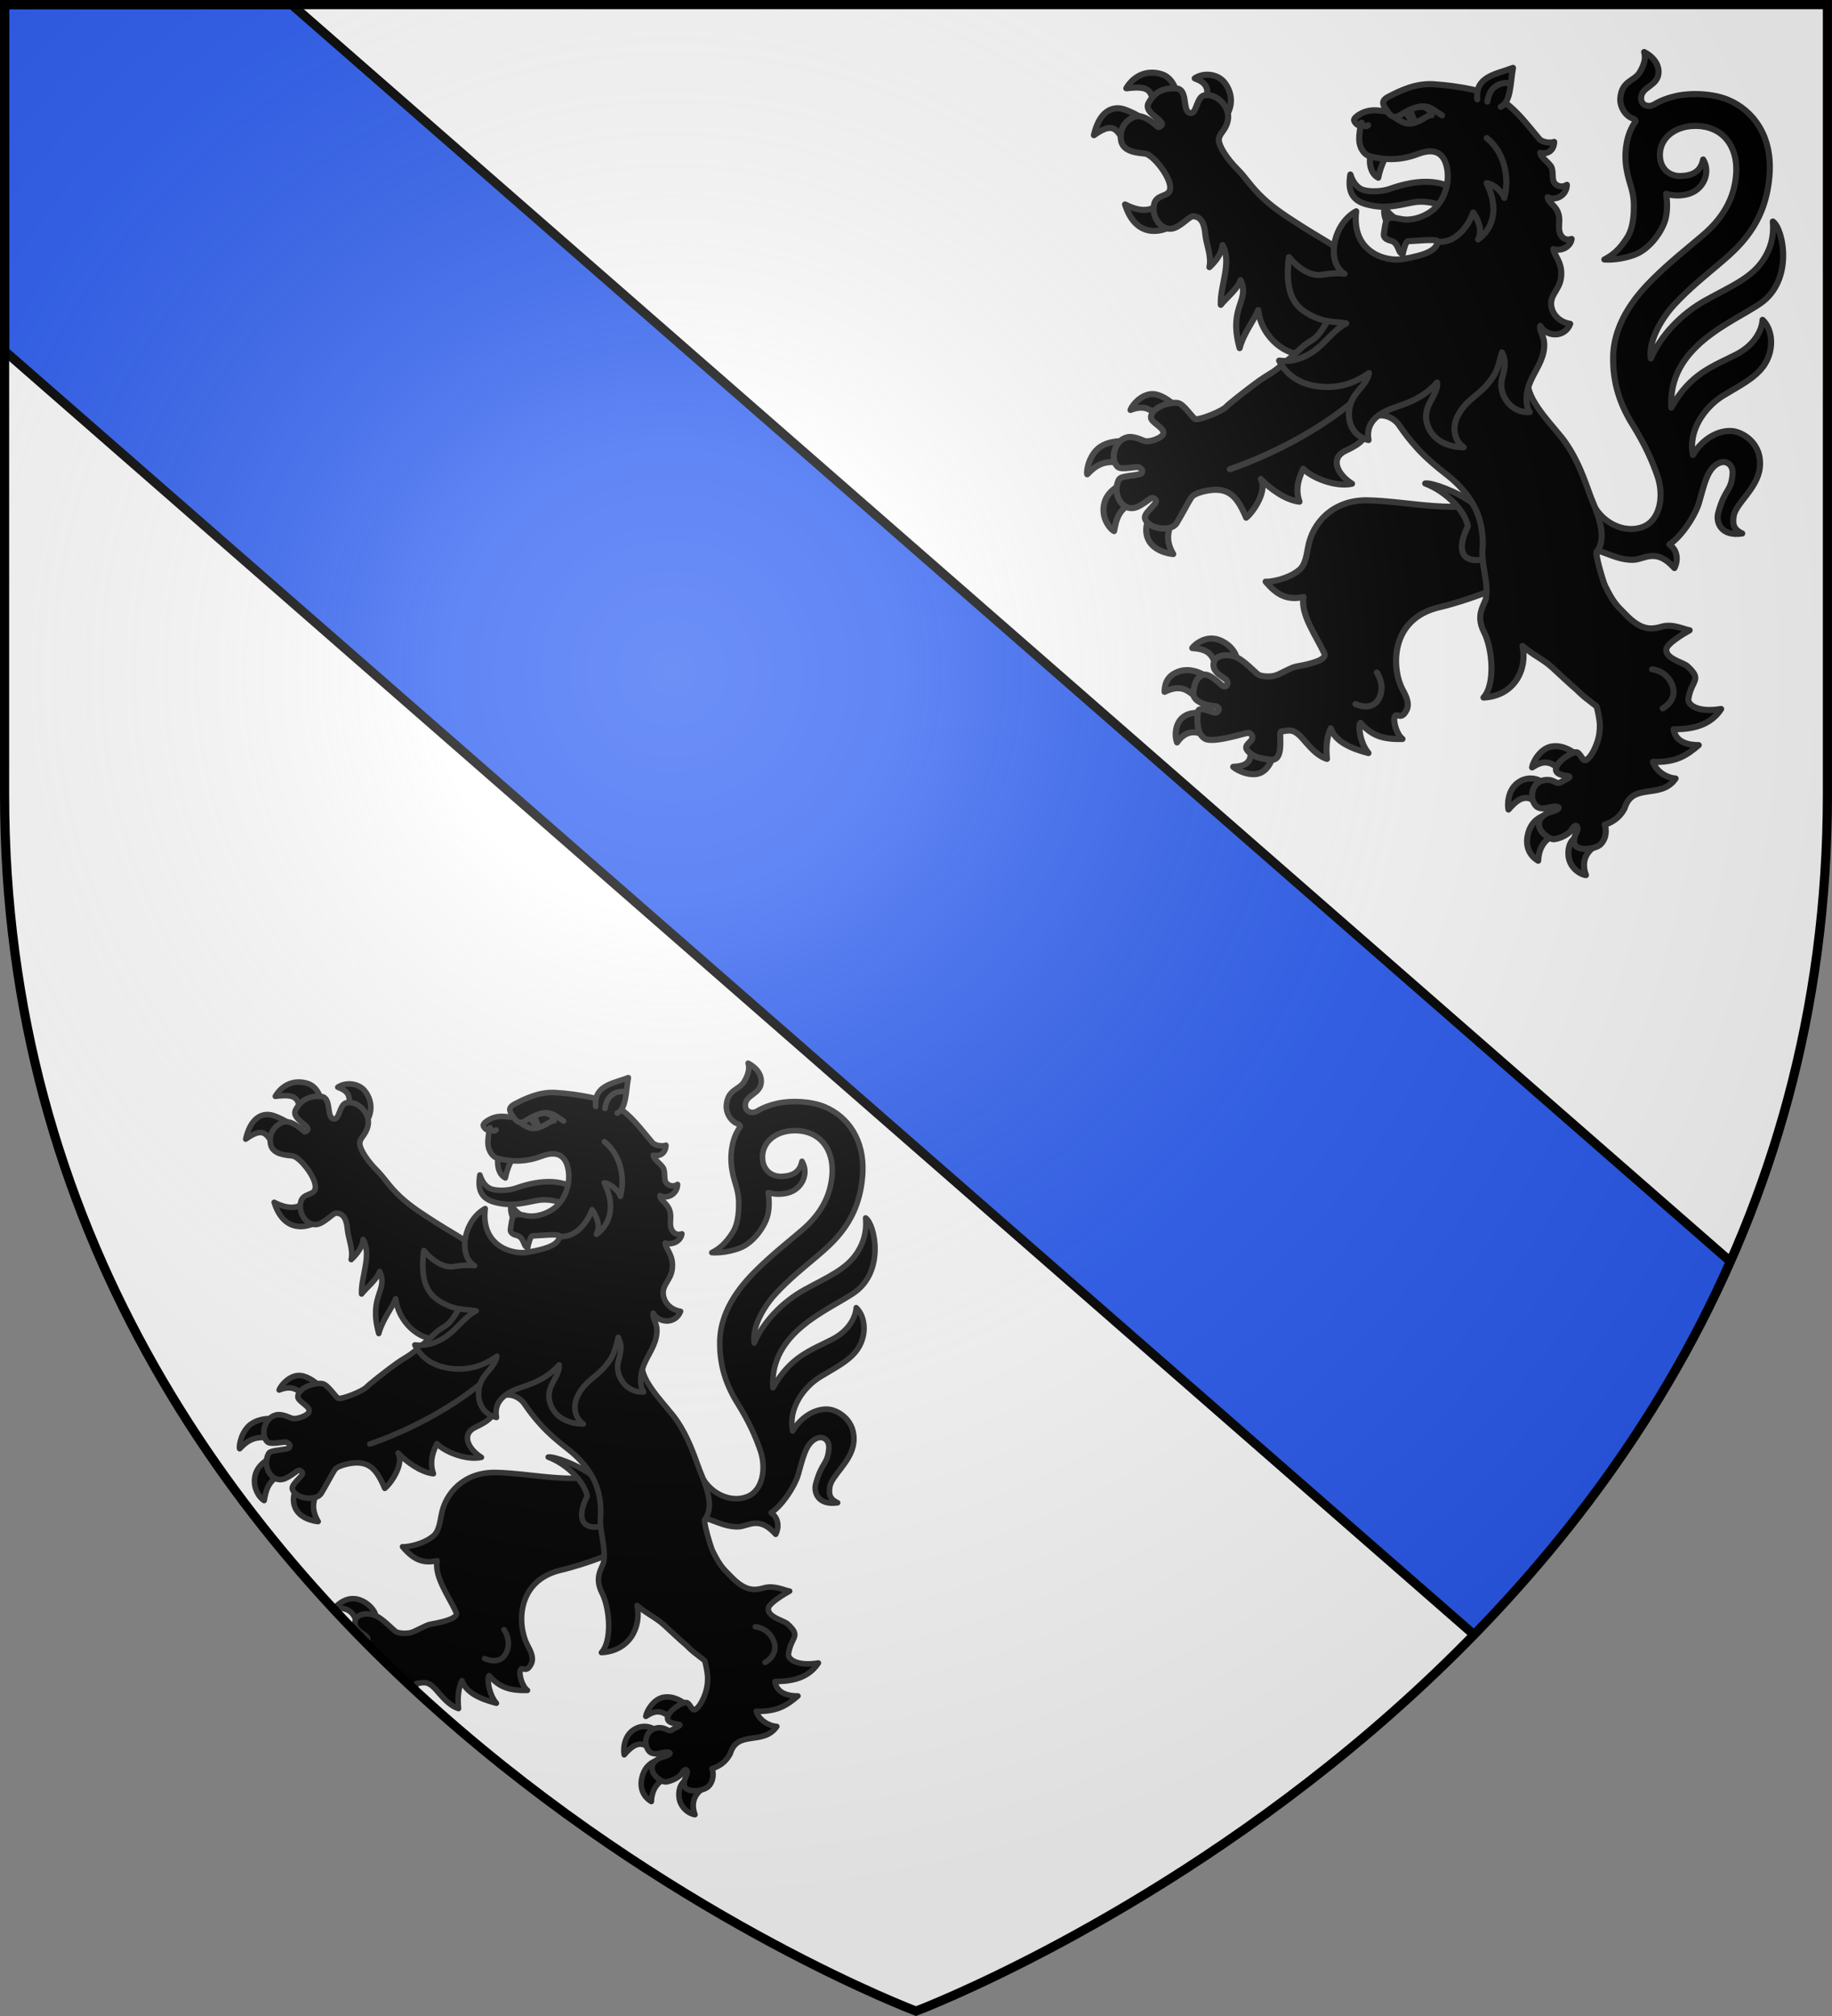 <?xml version="1.0" encoding="UTF-8" standalone="no"?><svg height="660" viewBox="-300 -300 600 660" width="600" xmlns="http://www.w3.org/2000/svg" xmlns:xlink="http://www.w3.org/1999/xlink"><rect x="-300" y="-300" width="600" height="660" fill="#808080" stroke="none"/><defs><radialGradient id="a" cx="-80" cy="-80.05" gradientUnits="userSpaceOnUse" r="405"><stop offset="0" stop-color="#fff" stop-opacity=".31"/><stop offset=".19" stop-color="#fff" stop-opacity=".25"/><stop offset=".6" stop-color="#6b6b6b" stop-opacity=".125"/><stop offset="1" stop-opacity=".125"/></radialGradient><path id="b" d="m-298.5-298.5h597v258.5c0 286.2-298.5 398.39-298.5 398.39s-298.5-112.19-298.5-398.39z"/><clipPath id="c"><path d="m-298.5-298.5h597v258.503c0 286.203-298.5 398.394-298.5 398.394s-298.5-112.191-298.5-398.395z"/></clipPath></defs><use fill="#fff" height="100%" transform="translate(0 .05)" width="100%" xlink:href="#b"/><g clip-path="url(#c)"><path d="m1.5 1.5v113.404l506.754 442.534 71.717-132.865-484.471-423.073z" fill="#2b5df2" stroke="#000" stroke-width="3" transform="translate(-300 -300)"/><use height="100%" stroke-width="1.095" transform="matrix(.913 0 0 .913 -272.717 306.415)" width="100%" xlink:href="#d"/></g><g id="d"><path d="m77.362-170.99c-3.329.03-6.394 3.272-7.105 5.203 3.595-1.429 6.057-.764 8.143 1.423l5.333-3.754s-2.84-2.484-5.701-2.841c-.224-.028-.447-.034-.669-.032zm-10.01 15.42c-1.811.01-4.659.314-6.976 1.853-3.631 2.413-4.645 7.894-4.291 8.993 3.576-3.719 6.28-4.82 12.909-3.427l.153-7.329s-.708-.097-1.795-.091zm1.676 13.381s-5.818 1.861-7.228 6.481c-1.504 4.928 1.634 8.81 3.081 9.574.642-3.448 1.401-8.389 8.163-9.75zm8.507 9.405c-1.036 2.009-2.929 5.023-1.769 8.63 1.413 4.394 6.926 5.441 8.481 5.548-2.684-4.584-1.83-7.782.336-12.217zm132.077 77.072c-.493-.01-.986.021-1.495.115-3.706.685-6.08 5.063-6.339 6.838 3.583-2.303 5.989-2.476 9.816 1.48 1.221-1.437 3.041-3.414 4.872-5.412-.483-.604-3.406-2.95-6.854-3.022zm-8.016 10.577c-1.094-.053-2.341.16-3.6.84-4.692 2.535-4.188 8.568-3.949 9.322 4.162-4.927 6.933-4.889 10.487-.972l.712-7.772c-.415-.514-1.827-1.329-3.65-1.418zm4.909 11.998s-4.707.572-6.079 6.205c-1.371 5.627 2.362 8.185 3.346 8.712.149-4.325 2.296-7.928 7.445-9.067zm10.513 6.498c-1.13.817-3.46 2.029-3.354 6.242.114 4.532 4.04 6.713 5.752 6.897-1.58-4.242-.043-7.386 2.73-9.307zm-120.277-64.315c-3.488.014-5.971 2.613-6.261 3.121 6.408.42 6.712 2.945 8.434 7.437 2.443-1.777 4.6-3.301 6.012-4.118.124-1.037-1.421-4.096-5.05-5.736-1.11-.502-2.158-.707-3.135-.704zm-7.812 10.338c-.712-.013-1.438.056-2.169.251-5.351 1.427-5.273 5.506-5.349 6.863 5.925-2.884 8.102.001 11.533 2.85l2.882-7.458c-1.058-.739-3.812-2.446-6.897-2.505zm7.394 14.872s-4.689-1.931-8.116.025c-3.695 2.109-3.41 7.071-2.709 8.775 3.14-4.601 7.248-3.716 10.316-1.554zm13.149 9.545c.965 6.03-1.425 6.995-5.588 7.254 1.413 1.298 6.143 3.458 9.275 1.802 3.442-1.819 4.318-7.218 3.976-7.355zm-32.162-220.008c-4.928-.03-7.692 3.748-8.428 5.125 8.786-1.108 7.961 1.448 9.442 6.7l7.674-2.994c-.62-2.756-1.714-7.233-5.73-8.39-1.062-.306-2.046-.434-2.959-.44zm18.456.675c-1.655-.074-3.288.36-4.476 1.184 3.4 1.311 5.255 2.817 3.398 8.454l6.391 4.489c1.67-1.922 3.485-6.367.338-11.074-1.347-2.015-3.522-2.958-5.65-3.053zm-29.362 10.988c-2.939-.162-6.511 1.644-8.139 8.806 7.801-5.595 7.693-.015 11.433 3.808l5.395-8.691s-2.888-2.161-6.78-3.539c-.579-.205-1.231-.346-1.909-.383zm15.191 28.948c-3.336 5.111-7.621 5.336-13.13 2.522 3.299 10.499 11.367 10.593 18.821 4.953z" fill-rule="evenodd" stroke="#313131" stroke-linecap="round" stroke-linejoin="round" stroke-width="2"/><path d="m235.094-116.747c3.499-.148 7.281-4.025 13.288 2.713 1.25-2.523 1.125-5.776-1.648-7.729 4.08-2.651 8.461-9.497 9.691-13.605 1.603-5.353 2.618-11.61 6.86-13.158 2.251-.822 4.358.798 4.164 3.567-.421 6.012-2.503 4.719-4.709 12.835-.828 3.047.807 7.829 7.85 6.774-2.981-1.377-3.139-3.196-2.817-5.6.559-4.174 7.814-9.061 8.573-15.917.892-8.065-5.69-11.693-8.956-12.005-4.373-.417-9.703 2.339-12.923 7.808-1.702-7.965 3.865-15.712 9.901-19.418 5.057-3.105 10.801-5.822 13.616-10.294 3.173-5.043 2.535-11.388-.721-14.514-.166 3.016-2.276 8.082-8.595 11.325-7.67 3.937-15.085 6.196-21.279 17.416-1.3-20.074 20.205-27.898 29.139-34.112 11.089-7.713 7.467-24.521 4.101-26.815.195 2.815.311 7.221-3.039 12.433-3.875 6.028-10.651 8.761-18.827 13.264-8.131 4.479-14.882 11.633-18.083 19.141-.883-5.067 2.866-12.407 7.588-17.547 4.89-5.324 10.733-9.991 14.055-12.811 6.618-5.616 16.259-13.389 17.259-30.435.706-11.988-5.253-20.383-13.607-23.886-4.9-2.055-12.082-2.362-17.029-1.252-2.482.557-4.955 1.414-7.278 2.811-1.635.984-4.457.378-4.174-2.479.335-3.367 5.137-3.615 5.649-7.561.422-3.255-2.05-5.872-4.666-7.167.655 1.994-.055 4.307-1.428 6.615-1.789 3.008-5.84 2.688-6.368 8.379-.261 2.846 1.635 6.055 4.326 6.852.319.195.854.626.627.938-2.97 4.08-3.507 9.477-3.206 13.22.502 6.251 2.662 8.454 2.69 14.243.009 1.804.006 7.007-2.162 10.437-2.673 4.228-4.961 5.903-7.508 7.235 3.594.226 7.436-.609 10.125-1.653 4.971-1.931 9.189-8.078 10.027-12.153.558-2.713.433-5.25.076-7.721 2.433.824 6.67.941 9.634-1.024 3.044-2.018 4.729-6.379 2.491-10.182-.773 3.854-3.346 5.252-7.209 5.405-3.676.146-6.614-2.152-6.934-6.148-.473-5.89 4.529-10.181 11.405-10.262 9.109-.108 14.058 6.587 13.574 15.348-.484 8.782-4.829 15.246-10.972 20.473-5.278 4.491-10.831 8.853-16.324 14.31-4.284 4.256-12.722 13.279-13.005 25.243-.21 8.865 2.366 16.034 6.397 22.493 4.03 6.459 6.418 11.84 8.137 16.849 2.067 6.02 1.098 14.236-4.726 16.54-6.033 2.386-14.223-1.229-17.131-9.108-1.034 5.758-2.445 17.667 3.379 17.221 3.526 1.216 6.703 2.838 10.701 2.67z" fill-rule="evenodd" stroke="#313131" stroke-linecap="round" stroke-linejoin="round" stroke-width="2"/><path d="m147.525-136.212c-10.948-.004-17.735 7.313-19.138 15.477-.602 3.504-1.171 5.902-2.808 7.281-4.014 3.383-10.466 4.099-11.067 3.874 3.856 4.598 7.266 6.138 12.408 5.021-1.071 5.661 4.132 12.683 6.819 18.48.907 1.957-3.651 3.337-9.131 4.278-1.783.306-5.281 2.505-6.994 2.983-1.775.495-4.455.322-5.484-.314-1.064-.658-4.902-4.989-7.818-5.948-2.713-.892-6.11-.381-6.741 1.831-1.005 3.53 3.683 4.942 4.308 6.19.605 1.207-.435 2.173-1.314 1.667-1.043-.601-4.405-4.34-6.483-3.68-1.566.498-2.855 1.903-3.249 5.798-.334 3.301 5.061 4.309 7.101 4.465 1.661.127 1.445 1.773.444 2.086-1.077.337-5.782-2.485-6.049-.248-.267 2.236-.618 7.111 2.334 8.822 2.321 1.345 11.046-1.209 12.045-1.461 1.19-.3 2.352-.65 2.739-.292 2.632 2.436-2.752 3.306-.929 5.567 1.937 2.404 4.737 2.625 7.32 3.05 5.306.875 2.614-9.189 3.787-9.251 2.532-.352 3.523-.74 5.564.909 2.041 1.649 5.107 6.748 9.404 8.077-.375-3.898-.066-7.404 1.25-10.024 1.493 4.474 6.873 6.691 12.337 8.117-2.735-3.199-3.482-9.004-2.607-9.89 3.592 4.005 6.969 5.463 13.753 5.269-2.02-1.501-3.052-5.883-2.606-7.115.684-1.891 2.164 1.402 3.984-2.439 1.147-2.421-.703-5.34-1.47-6.849-3.516-6.92-4.048-22.944 12.194-26.727 8.833-2.058 22.182-7.196 23.337-8.65 9.209-11.593.707-21.389-4.044-27.009-12.02 5.742-29.38.851-43.196.658z" fill-rule="evenodd" stroke="#313131" stroke-linecap="round" stroke-linejoin="round" stroke-width="2"/><path d="m94.767-223.21c.257 2.931 2.149 7.162 1.336 10.669 2.109-1.996 4.046-4.519 4.285-7.241 3.189 5.617-.873 13.454-.565 19.569 1.631-2.12 5.583-5.243 6.473-8.065 3.207 6.946-4.106 8.518-.307 22.249 1.322-4.958 4.678-9.058 6.09-12.458 1.083 9.438 10.141 15.669 15.245 14.105 11.704 15.277 25.798 9.329 25.117-7.288 0 0-11.063-24.498-13.924-26.612-3.107-2.295-7.059-4.367-11.566-7.247-5.087-3.25-9.262-5.86-13.208-9.513-3.945-3.653-5.844-6.931-8.428-9.496-3.638-3.611-6.054-7.622-6.131-9.484-.095-2.279 2.11-2.889 2.928-6.508.973-4.306-3.448-8.923-7.559-8.283-2.344.365-2.596 4.731-3.861 5.609-.298.207-.656.279-1.114.145-2.404-.704-.426-7.697-4.309-7.973s-6.979.906-9.079 4.719c-1.688 3.065 4.161 5.156 4.381 6.956.049.404-.798.989-1.209.979-.271-.007-4.452-4.519-7.723-3.427-2.549.851-5.314 3.842-4.442 7.99.754 3.587 5.498 3.843 7.776 4.087 2.701.289 8.74 8.007 8.253 11.484-.149 2.803-4.31 1.7-5.185 4.913-1.122 4.121 2.098 8.74 5.721 8.191 2.711-.411 5.622-3.943 6.855-4.059 2.989-.017 3.866 2.735 4.15 5.989z" fill-rule="evenodd" stroke="#313131" stroke-linecap="round" stroke-linejoin="round" stroke-width="2"/><path d="m166.777-141.723c7.133 2.683 13.184 9.296 13.967 14.05-4.111 8.202-1.399 11.869 4.476 10.887 4.794-.798 4.802-4.63 3.539-9.051-1.127-3.944-2.841-6.608-6.491-9.429-4.766-3.684-13.443-6.818-15.491-6.457z" fill-rule="evenodd" stroke="#313131" stroke-linecap="round" stroke-linejoin="round" stroke-width="2"/><path d="m232.08-35.419c2.624-8.622 11.883-2.688 16.687-9.712-2.919-.19-6.404-2.306-7.381-5.445 7.615.228 11.053-2.161 14.967-5.488-3.066.018-7.591-.748-8.233-5.179 3.666-.073 11.345-.105 15.566-6.646-7.445 1.244-11.068-1.231-10.725-3.372 1.014-6.327 4.708-5.987-.303-10.616-1.408-1.301-7.389-2.462-6.901-5.683.259-1.708 5.202-4.768 7.61-6.1-1.542-.17-5.452-2.204-9.021-1.206-3.569.998-6.751 1.442-12.081-4.115-2.451-2.566-3.658-3.244-6.596-9.262-.591-1.21-3.653-11.43-2.629-11.243 3.488-4.785.237-12.168-1.984-17.658-2.163-5.857-4.077-11.774-8.303-17.906-3.246-4.71-11.896-12.761-12.36-19.066-.607-8.172-.762-16.896-.257-21.146 1.383-11.647 1.87-13.86-9.15-17.609-6.515-2.217-29.143-8.032-39.855 3.83-5.473 6.061-11.364 5.655-16.125 13.748s-4.868 5.518-8.991 9.38-7.856 6.859-9.037 7.625c-2.362 1.532-3.193 1.838-7.167 4.86s-7.523 5.846-8.185 6.588c-1.325 1.483-8.416 4.27-9.997 4.09-.975-.112-3.751-4.906-5.833-5.294-2.61-.486-8.756 1.356-8.828 4.676-.039 1.778 4.737 3.466 3.982 5.46-.514 1.357-4.276 2.7-5.945 2.316-.954-.22-3.706-1.821-5.966-1.213-4.222 1.135-5.51 7.237-3.007 9.616 1.272 1.209 6.223-.275 6.967.159.843.491 1.383.877.931 1.831-.49 1.035-6.62.759-7.393 2.107-2.632 4.59 1.114 11.134 5.906 9.048 1.61-.701 3.149-1.877 4.227-2.66.956-.696 1.847.177 1.943.703.22 1.195-4.201 3.99-3.609 5.803 1.137 3.487 8.541 4.397 10.342 1.486 1.397-2.259 4.24-7.617 4.775-8.344.267-.364.682-1.179 3.995-2.065 8.265-1.991 11.025 1.611 14.027 8.607 2.69-2.276 6.935-8.996 4.765-12.675 3.072 3.252 8.24 6.957 12.682 7.423-1.789-4.933.516-9.087 1.226-10.776 2.838 2.946 10.503 6.085 15.99 4.912-4.72-2.958-7.413-8.301-2.128-10.795 5.285-2.494 6.632-3.931 7.845-8.616s7.291-3.218 9.597.091c2.306 3.309 3.23 4.532 5.906 7.546 2.879 3.243 6.751 6.434 9.284 8.395 2.861 2.216 5.524 4.644 7.929 8.149 3.08 4.489 4.531 9.569 4.37 15.745-.703 5.952 1.952 11.215 1.062 17.013-.534 2.202-3.511 5.389-.634 11.034 2.877 5.644 3.684 17.302-.174 21.43 10.164-.508 14.403-9.253 12.779-16.895 3.879 3.298 6.52 4.178 9.667 7.012 1.192 1.074 6.594 6.152 7.944 7.214 2.753 2.692 2.38 2.222 6.63 5.546.305.602 1.078 4.708 1.075 5.767-.001.306.167 2.754-.7 5.563-.768 2.486-2.19 5.269-3.649 6.17-1.501.928-1.921-2.751-3.649-2.455-2.286.392-6.939 3.822-6.318 6.03.604 2.147 5.934 1.337 3.971 2.424l-2.51 1.39c-1.543.855-2.049-1.231-5.315-.728-4.013.619-5.089 5.578-2.897 8.263 1.442 1.767 4.527.651 4.527.651 3.427-.792 4.603.44.28 1.563 0 0-4.172 1.169-3.651 4.481.355 2.259 3.479 4.644 5.179 4.357 2.257-.382 4.784-1.813 5.519-3.099 1.379-2.412 2.52-.963 1.55.958-.551 1.091-1.501 3.421.051 4.601 1.891 1.439 6.431.617 7.847-.754 2.168-2.1 1.856-5.458 1.325-6.418 3.595-1.111 5.504-3.351 6.566-5.416z" fill-rule="evenodd" stroke="#313131" stroke-linecap="round" stroke-linejoin="round" stroke-width="2"/><path d="m102.773-146.396s29.097-9.313 47.594-28.937m90.702 94.451s4.723.332 6.598 5.128c1.955 5.001-3.098 7.665-3.098 7.665m-93.636-11.735s2.951 4.118.711 8.457c-2.336 4.524-7.701 1.869-7.701 1.869" fill="none" stroke="#313131" stroke-linecap="round" stroke-linejoin="round" stroke-width="2"/><path d="m183.994-228.013c-3.879-.975-7.621-1.908-10.7-3.874-2.868-1.832-7.193-2.525-10.695-1.815-5.634 1.142-9.274 2.116-14.998.613-4.82-1.266-6.258-4.431-5.344-9.784 1.005 3.117 2.706 4.623 4.331 5.092 2.091.604 5.824.61 8.743-.428 15.11-5.371 24.994-.846 28.662 10.195z" fill-rule="evenodd" stroke="#313131" stroke-linecap="round" stroke-linejoin="round" stroke-width="2"/><path d="m148.943-249.461c-.62 1.498-.517 6.158 2.455 7.639.471-2.646 1.756-5.711 2.71-7.274zm4.513 17.299c-.378 1.627.086 3.696.831 4.965l3.578-.823c-1.823-1.001-3.444-2.483-4.409-4.142z" fill-rule="evenodd" stroke="#313131" stroke-linecap="round" stroke-linejoin="round" stroke-width="2"/><path d="m201.029-165.093c-1.502-2.251-1.271-5.647-.396-8.447 1.194-3.818 3.972-6.935 4.87-11.172 1.046-4.957-1.451-6.155-1.061-8.599 2.065 3.681 8.021 3.963 9.813-.666-2.65-.375-5.044-2.137-5.898-4.621-1.538-4.473 2.256-6.02 2.869-10.353.724-5.111-2.302-7.338-2.495-9.503 2.539.776 5.622-.65 5.989-3.323-1.348.5-2.73.152-3.58-1.334-1.02-1.782-.203-4.128-.546-6.066-.636-3.598-3.383-4.039-3.735-6.28 2.677 1.356 6.243-.595 6.307-4.034-.992.645-2.279.731-3.348.065-1.922-1.199-.897-3.499-1.614-5.606-.519-1.526-3.59-3.286-3.761-4.953 2.314.631 4.519-.729 4.56-3.576-1.206.537-3.936.147-4.838-.922-4.224-5.003-7.197-9.143-12.176-12.662-4.037-2.854-14.473-4.798-22.561-5.284-5.96-.358-11.023 2.221-14.68 4.097-3.187 1.635-1.198 3.291-.37 4.853-2.724-.336-5.051-.804-7.628.2-1.487.579-3.425 1.841-3.268 2.678.091.484 1.149 2.057 2.053 1.482-.059 1.877-.432 2.942-.376 4.889.073 2.561 1.537 4.906 3.619 5.437 5.521 1.409 10.588 1.119 15.674-.824 6.886-2.631 9.055 1.27 9.604 5.479.554 4.243-.841 9.5-4.654 12.789-1.98 1.707-5.612 3.392-9.143 3.234-1.982-.088-3.896-1.076-5.634-.314-.886.389-1.116 3.308-1.383 4.906-.208 1.247.749 1.932 2.073 2.254 3.068.746 2.273 3.952 4.103 4.463.122-.838.935-4.206 1.689-4.228 3.028-.087 9.988-.95 9.773.196-.542 2.882-3.833 4.294-11.315 5.649-5.804 1.051-17.032-2.331-15.399-15.64-7.589 4.146-9.996 16.625-3.826 20.466-2.22-.303-4.676-.135-7.365.306-3.996.656-8.252-2.59-10.829-5.76-1.188 9.475.514 14.837 5.294 17.946 5.681 3.694 9.629 3.043 13.482 3.738-3.241 1.65-5.572 4.679-8.539 7.399-3.334 3.057-8.158 5.502-13.454 4.794 2.216 4.572 6.487 7.38 11.691 8.273 7.021 1.205 12.867-.702 17.741-4.206-.835 4.504-5.482 6.081-6.4 11.525-.821 4.865 1.361 9.246 6.242 10.415-1.317-7.803 6.509-9.949 11.132-11.562 4.375-1.526 8.188-3.685 11.354-7.299.45 4.612-5.699 7.794-2.922 14.578 1.867 4.562 6.522 6.594 11.604 6.636-3.238-2.222-3.971-6.754-1.688-10.77 3.279-5.767 7.32-6.038 11.603-12.737 1.136-1.777 1.943-4.733 2.592-7.56 1.741 3.228.676 6.137.028 8.699-1.216 4.813 2.585 11.287 9.12 10.853z" fill-rule="evenodd" stroke="#313131" stroke-linecap="round" stroke-linejoin="round" stroke-width="2"/><path d="m183.814-267.461c-.732-7.648 6.33-8.216 11.7-10.322-.881 4.874-.665 11.267-4.005 12.738" fill-rule="evenodd" stroke="#313131" stroke-linecap="round" stroke-linejoin="round" stroke-width="2"/><path d="m194.693-272.735s-6.53-1.316-7.558 5.997m-41.229 6.895s.829 1.96 2.184.829m6.29-4.465c2.248 3.213 3.935 1.259 5.874.207 7.06-3.832 8.505-1.066 12.027 1.041m-1.399 41.393c8.213.521 11.618-9.588 11.618-9.588s3.716 4.86 1.568 8.822c4.61-3.243 7.142-9.721 2.817-18.451 2.681.41 5.338 3.22 5.777 4.832 1.744-6.294.217-14.901-5.753-19.59" fill="none" stroke="#313131" stroke-linecap="round" stroke-linejoin="round" stroke-width="2"/><path d="m156.98-261.412c2.192 1.457 3.837 2.245 5.913 1.705 3.347-.871 4.439-2.729 5.983-2.549-1.286-4.237-5.445-2.779-8.621-1.016-1.419.788-2.332 1.425-3.275 1.859z" stroke="#313131" stroke-linecap="round" stroke-linejoin="round" stroke-width="2"/><path d="m162.1-263.96c-.278.166.447 1.887 1.062 3.334-.555-.029-2.177-.827-2.319-2.496.389-1.077 1.257-.838 1.257-.838z" style="fill:#313131;fill-rule:evenodd;stroke:#313131;stroke-width:2;stroke-linecap:round;stroke-linejoin:round"/></g><use fill="url(#a)" height="100%" transform="translate(0 .05)" width="100%" xlink:href="#b"/><path d="m-298.5-298.5h597v258.503c0 286.203-298.5 398.394-298.5 398.394s-298.5-112.191-298.5-398.395z" fill="none" stroke="#000" stroke-width="3"/></svg>